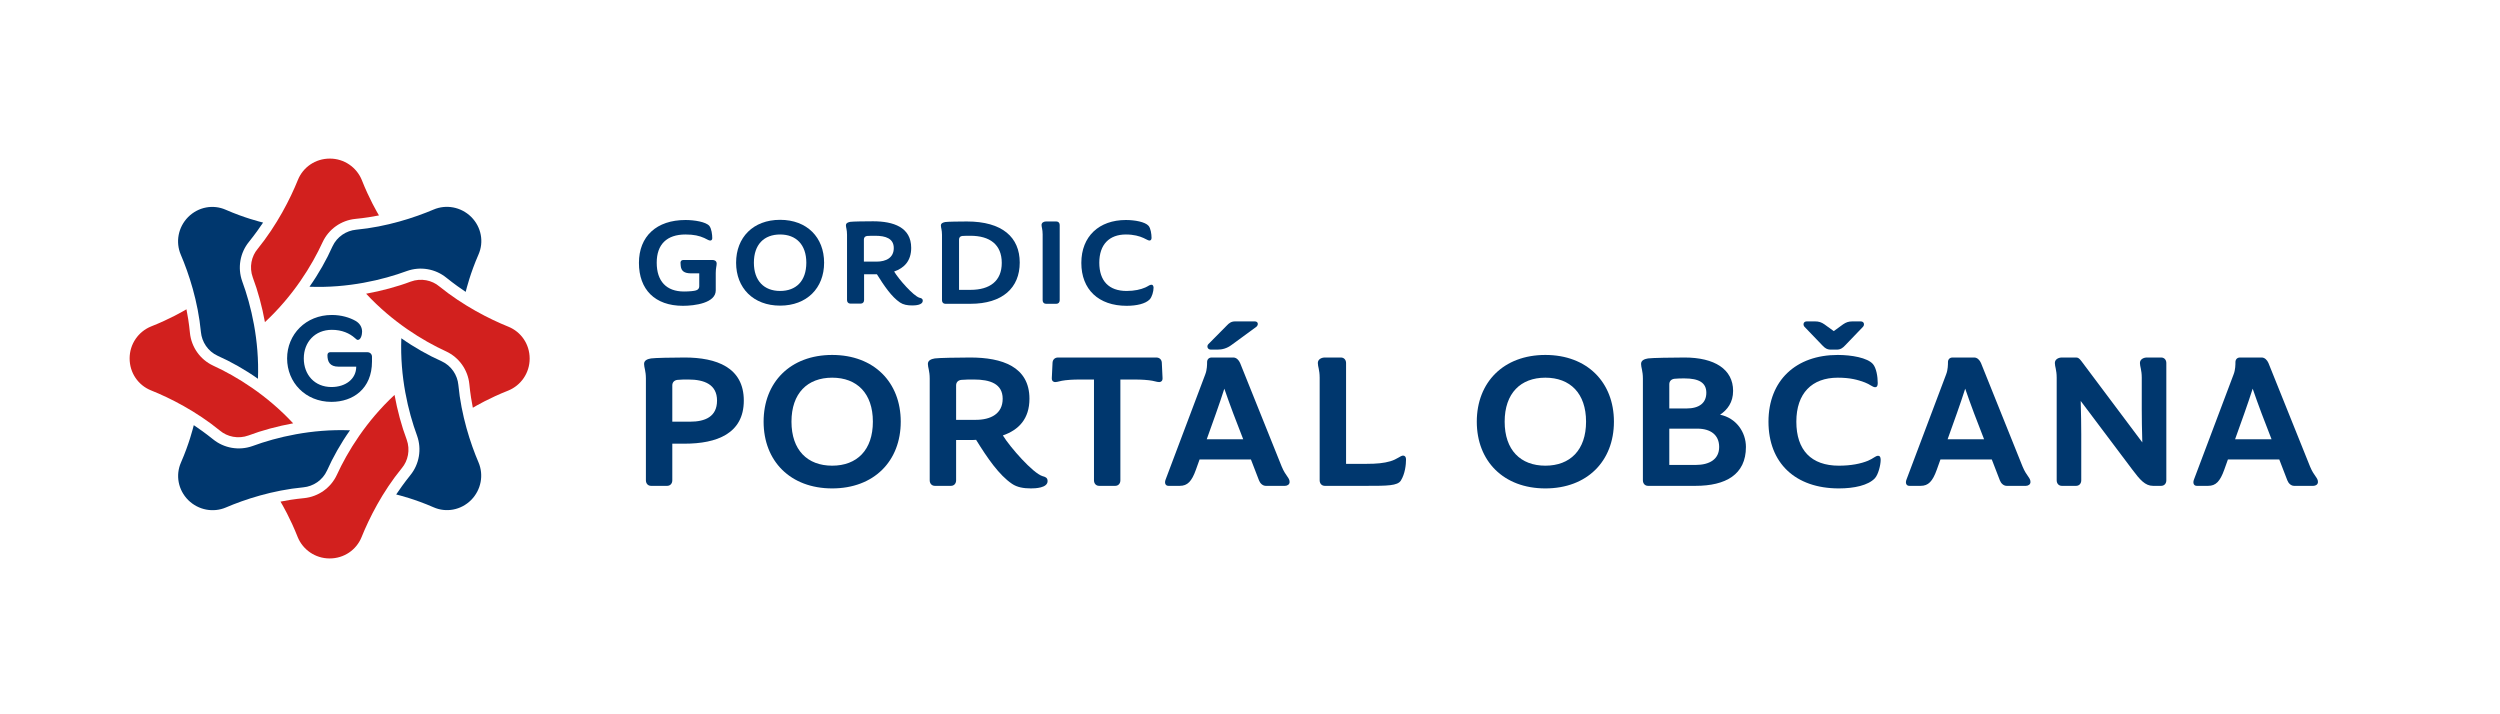 <?xml version="1.0" encoding="utf-8"?>
<!-- Generator: Adobe Illustrator 24.0.0, SVG Export Plug-In . SVG Version: 6.00 Build 0)  -->
<svg version="1.1" id="artwork" xmlns="http://www.w3.org/2000/svg" xmlns:xlink="http://www.w3.org/1999/xlink" x="0px" y="0px"
	 viewBox="0 0 1363.6 389.6" style="enable-background:new 0 0 1363.6 389.6;" xml:space="preserve">
<style type="text/css">
	.st0{fill:#00376E;}
	.st1{fill:#D2201E;}
</style>
<g>
	<path class="st0" d="M194.3,200c0,6.8-5.9,11.1-13.5,11.1c-9.2,0-15.1-6.7-15.1-15.6c0-8.9,6.1-15.6,15.3-15.6
		c5.5,0,9.7,1.9,12.6,4.5c0.8,0.8,1.2,1,1.6,1c1.6,0,2.3-2.8,2.3-4.5c0-2.7-1.5-4.7-3.6-5.9c-3.2-1.8-7.7-3.2-12.9-3.2
		c-14.2,0-24.4,10.6-24.4,23.7c0,13.1,10,23.7,24.2,23.7c11.7,0,22.1-7.1,22.1-22c0,0,0-1.2,0-2.6c0-1.4-1-2.5-2.6-2.5
		c-1.5,0-20.1,0-20.1,0c-1,0-1.6,0.6-1.6,1.6c0,3.5,1.2,6.3,6.1,6.3H194.3z"/>
	<path class="st1" d="M162.5,98.1c2.8-6.9,9.5-11.6,17.4-11.6c7.9,0,14.6,4.8,17.4,11.6c4.1,10.4,8.4,17.7,9.4,19.4
		c-2.9,0.6-7.7,1.4-12.9,1.9c-7.8,0.8-14.5,5.6-17.8,12.6c-5.9,12.9-16.1,29.4-31.5,43.7c-1.5-8.3-3.9-17.2-6.6-24.3
		c-2.1-5.7-0.7-11.7,2.6-15.6C151.1,122.7,158.3,108.5,162.5,98.1z"/>
	<path class="st0" d="M98.6,138.9c-2.9-6.8-1.5-14.9,4-20.5c5.6-5.6,13.7-7,20.5-4c10.3,4.5,18.5,6.5,20.4,7
		c-1.6,2.4-4.4,6.4-7.7,10.5c-4.9,6-6.3,14.2-3.7,21.5c4.9,13.3,9.4,32.2,8.6,53.2c-6.9-4.9-14.9-9.4-21.9-12.5
		c-5.5-2.5-8.7-7.7-9.2-12.9C108,164.3,103,149.2,98.6,138.9z"/>
	<path class="st1" d="M82.3,212.9c-6.9-2.8-11.6-9.5-11.6-17.4c0-7.9,4.8-14.6,11.6-17.4c10.4-4.1,17.7-8.4,19.4-9.4
		c0.6,2.9,1.4,7.7,1.9,12.9c0.8,7.8,5.6,14.5,12.6,17.8c12.9,5.9,29.4,16.1,43.7,31.5c-8.3,1.5-17.2,3.9-24.3,6.6
		c-5.7,2.1-11.7,0.7-15.6-2.6C107,224.3,92.8,217.1,82.3,212.9z"/>
	<path class="st0" d="M123.2,276.8c-6.8,2.9-14.9,1.5-20.5-4c-5.6-5.6-7-13.7-4-20.5c4.5-10.3,6.5-18.5,7-20.4
		c2.4,1.6,6.4,4.4,10.5,7.7c6,4.9,14.2,6.3,21.5,3.7c13.3-4.9,32.2-9.4,53.2-8.6c-4.9,6.9-9.4,14.9-12.5,21.9
		c-2.5,5.5-7.7,8.7-12.9,9.2C148.6,267.4,133.5,272.4,123.2,276.8z"/>
	<path class="st1" d="M197.2,293c-2.8,6.9-9.5,11.6-17.4,11.6c-7.9,0-14.6-4.8-17.4-11.6c-4.1-10.4-8.4-17.7-9.4-19.4
		c2.9-0.6,7.7-1.4,12.9-1.9c7.8-0.8,14.5-5.6,17.8-12.6c5.9-12.9,16.1-29.4,31.5-43.7c1.5,8.3,3.9,17.2,6.6,24.3
		c2.1,5.7,0.7,11.7-2.6,15.6C208.5,268.4,201.4,282.6,197.2,293z"/>
	<path class="st0" d="M261,252.2c2.9,6.8,1.5,14.9-4,20.5c-5.6,5.6-13.7,7-20.5,4c-10.3-4.5-18.5-6.5-20.4-7
		c1.6-2.4,4.4-6.4,7.7-10.5c4.9-6,6.3-14.2,3.7-21.5c-4.9-13.3-9.4-32.2-8.6-53.2c6.9,4.9,14.9,9.4,21.9,12.5
		c5.5,2.5,8.7,7.7,9.2,12.9C251.6,226.7,256.6,241.9,261,252.2z"/>
	<path class="st1" d="M277.3,178.2c6.9,2.8,11.6,9.5,11.6,17.4c0,7.9-4.8,14.6-11.6,17.4c-10.4,4.1-17.7,8.4-19.4,9.4
		c-0.6-2.9-1.4-7.7-1.9-12.9c-0.8-7.8-5.6-14.5-12.6-17.8c-12.9-5.9-29.4-16.1-43.7-31.5c8.3-1.5,17.2-3.9,24.3-6.6
		c5.7-2.1,11.7-0.7,15.6,2.6C252.7,166.8,266.9,174,277.3,178.2z"/>
	<path class="st0" d="M236.5,114.3c6.8-2.9,14.9-1.5,20.5,4c5.6,5.6,7,13.7,4,20.5c-4.5,10.3-6.5,18.5-7,20.4
		c-2.4-1.6-6.4-4.4-10.5-7.7c-6-4.9-14.2-6.3-21.5-3.7c-13.3,4.9-32.2,9.4-53.2,8.6c4.9-6.9,9.4-14.9,12.5-21.9
		c2.5-5.5,7.7-8.7,12.9-9.2C211,123.7,226.1,118.7,236.5,114.3z"/>
</g>
<g>
	<g>
		<g>
			<path class="st0" d="M388.6,141.8h-15.9c-1.1,0-1.7,0.8-1.5,1.9l0.1,1.4c0.3,2.7,1.9,4,5.7,4h4.4v7.1c0,1.1-0.7,1.9-1.8,2.2
				c-0.8,0.3-3.5,0.6-6.5,0.6c-9.7,0-14.9-5.7-14.9-15.7c0-10,5.5-15.4,15.7-15.4c4.6,0,7.5,0.7,10.2,1.9c1.9,0.9,2.5,1.4,3.3,1.4
				c0.6,0,1.1-0.4,1.1-1.3c0-1.9-0.4-5.2-1.6-6.7c-1.9-2.2-8.2-3.2-13-3.2c-15.8,0-25.4,8.9-25.4,23.4c0,14.5,8.7,23.4,24,23.4
				c6.4,0,17.9-1.5,17.9-8.4v-9.5c0-2.7,0.5-3.9,0.5-5.1C390.9,142.3,389.7,141.8,388.6,141.8z"/>
			<path class="st0" d="M628.1,155.3c-1.1,0-1.6,0.7-3.4,1.5c-2.5,1.1-5.9,1.9-10.2,1.9c-9.7,0-14.9-5.5-14.9-15.4
				c0-10,5.5-15.4,14.5-15.4c4.3,0,7.4,0.9,9.6,1.9c1.8,0.8,2.5,1.4,3.3,1.4c0.5,0,1.1-0.4,1.1-1.4c0-2.2-0.5-5.3-1.6-6.6
				c-1.9-2.2-7.6-3.2-12.4-3.2c-14.6,0-24.3,8.9-24.3,23.4c0,14.5,9.4,23.4,24.7,23.4c5.4,0,10.3-1.1,12.6-3.5
				c1.2-1.3,2.1-4.2,2.1-6.5C629.1,155.8,628.7,155.3,628.1,155.3z"/>
			<path class="st0" d="M527.4,120.8c-4,0-10.5,0.1-11.8,0.3c-1.1,0.2-2.4,0.6-2.4,1.9c0,1.2,0.6,2.4,0.6,5.1v35.7
				c0,1.1,0.7,1.9,1.8,1.9h13.7c17.5,0,26.9-8.7,26.9-22.5C556.2,129.5,546.8,120.8,527.4,120.8z M529.3,158.1h-6.2v-27.5
				c0-1.1,0.7-1.8,1.8-1.9c1.4-0.1,3-0.1,4.4-0.1c10.6,0,17.1,4.8,17.1,14.8C546.4,153.3,539.9,158.1,529.3,158.1z"/>
			<path class="st0" d="M425.5,119.9c-14.7,0-24,9.6-24,23.4c0,13.8,9.4,23.4,24,23.4c14.6,0,24-9.6,24-23.4
				C449.5,129.5,440.2,119.9,425.5,119.9z M425.5,158.7c-8.7,0-14.3-5.5-14.3-15.4c0-10,5.6-15.4,14.3-15.4
				c8.7,0,14.3,5.5,14.3,15.4C439.8,153.3,434.2,158.7,425.5,158.7z"/>
			<path class="st0" d="M576.2,120.8h-5.7c-1.1,0-2.4,0.6-2.4,1.9c0,1.2,0.6,2.4,0.6,5.1v36c0,1.1,0.7,1.9,1.8,1.9h5.7
				c1.1,0,1.8-0.8,1.8-1.9v-41.1C578,121.6,577.3,120.8,576.2,120.8z"/>
			<path class="st0" d="M501.5,162.4c-3.3-1-11.3-10.1-13.8-14.3c5.5-1.9,9.3-5.8,9.3-12.9c0-11.2-9.6-14.5-20.8-14.5
				c-4,0-11.2,0.1-12.4,0.3c-1.1,0.2-2.4,0.6-2.4,1.9c0,1.2,0.6,2.4,0.6,5.1v35.7c0,1.1,0.7,1.9,1.8,1.9h5.7c1.1,0,1.8-0.8,1.8-1.9
				v-14.1h4.9c0.7,0,1.4,0,2.1,0c4,6.4,8,12.3,12.6,15.4c1.8,1.2,4,1.6,6.6,1.6c1.5,0,5.8-0.1,5.8-2.6
				C503.3,162.9,502.5,162.6,501.5,162.4z M471.2,142.7v-12.1c0-1.1,0.7-1.8,1.8-1.9c1.3-0.1,3-0.1,4.4-0.1c5.7,0,10.1,1.5,10.1,6.7
				c0,5.3-4.2,7.4-9.4,7.4H471.2z"/>
		</g>
	</g>
</g>
<g>
	<path class="st0" d="M405.7,218.5c0,18.1-14.9,23.5-32.3,23.5h-6.7v20c0,1.7-1.1,3-2.8,3h-8.8c-1.7,0-2.8-1.3-2.8-3v-55.5
		c0-4.2-1-6.1-1-8c0-2.1,2.1-2.7,3.8-3c1.9-0.3,12-0.5,18.3-0.5C390.8,195,405.7,200.4,405.7,218.5z M391.1,218.5
		c0-8.8-6.9-11.5-15.7-11.5c-2.2,0-3.8,0-5.9,0.2c-1.7,0.2-2.8,1.3-2.8,3V230h9.7C384.6,230,391.1,227.3,391.1,218.5z"/>
	<path class="st0" d="M416.5,230c0-21.5,14.6-36.4,37.4-36.4c22.8,0,37.4,14.9,37.4,36.4c0,21.5-14.6,36.4-37.4,36.4
		C431.1,266.4,416.5,251.5,416.5,230z M476.1,230c0-15.5-8.7-24-22.2-24c-13.5,0-22.2,8.5-22.2,24s8.7,24,22.2,24
		C467.4,254,476.1,245.5,476.1,230z"/>
	<path class="st0" d="M571.4,262.4c0,3.8-6.8,4-9.1,4c-4,0-7.5-0.6-10.3-2.5c-7.1-4.8-13.4-14-19.6-24c-1.1,0.1-2.1,0.1-3.2,0.1
		h-7.7v22c0,1.7-1.1,3-2.8,3h-8.8c-1.7,0-2.8-1.3-2.8-3v-55.5c0-4.2-1-6.1-1-8c0-2.1,2.1-2.7,3.8-3c1.9-0.3,13-0.5,19.3-0.5
		c17.4,0,32.3,5,32.3,22.5c0,10.9-5.8,17-14.5,20c3.9,6.4,16.4,20.6,21.6,22.2C570.1,260.1,571.4,260.5,571.4,262.4z M532.2,229
		c8.2,0,14.7-3.3,14.7-11.5S540,207,531.2,207c-2.2,0-4.8,0-6.9,0.2c-1.7,0.2-2.8,1.3-2.8,3V229H532.2z"/>
	<path class="st0" d="M633.7,197.8l0.4,8.4c0.1,1.7-1,2.2-1.8,2.2c-1.4,0-2.8-0.7-5.6-1c-3.4-0.4-7.2-0.4-7.9-0.4h-7.7v55
		c0,1.7-1.1,3-2.8,3h-8.8c-1.7,0-2.8-1.3-2.8-3v-55H589c-0.7,0-4.5,0-7.9,0.4c-2.8,0.3-4.2,1-5.6,1c-0.8,0-1.9-0.5-1.8-2.2l0.4-8.4
		c0.1-1.7,1.3-2.8,3-2.8h53.6C632.4,195,633.6,196.1,633.7,197.8z"/>
	<path class="st0" d="M703.4,262.9c0,1.4-1.3,2.1-2.5,2.1h-10.5c-1.7,0-3.1-1.4-3.7-3l-4.4-11.4h-28l-2,5.6
		c-2.3,6.4-4.6,8.8-8.8,8.8h-6.2c-1.6,0-2.3-1.5-1.5-3.5l21.6-57.3c1-2.5,1-5.5,1-6.7c0-1.4,0.9-2.5,2.5-2.5h11.8c1.7,0,3,1.4,3.7,3
		l22.7,56.5C701.3,259.8,703.4,260.5,703.4,262.9z M678.1,239.6l-5.4-14c-1.5-3.8-3.8-10.5-4.9-13.6c-1,3.1-3.2,9.8-4.6,13.6l-5,14
		H678.1z M659.1,187.7l10-10.1c1.3-1.4,2.5-2.3,4.6-2.3h10.7c2,0,2.1,2,0.8,3l-13.4,9.8c-2.5,1.9-5.1,2.6-7.8,2.6h-3.5
		C658.5,190.7,658.1,188.7,659.1,187.7z"/>
	<path class="st0" d="M745.3,253c5.7,0,9.6-0.4,13-1.4c3.8-1.1,5.6-3.1,7-3.1c0.8,0,1.6,0.5,1.6,2.2c0,2.7-0.5,7.7-2.8,11.4
		c-1.8,2.9-7.5,2.9-18.8,2.9h-22.7c-1.7,0-2.8-1.3-2.8-3v-56c0-4.2-1-6.1-1-8c0-2.1,2.1-3,3.8-3h8.8c1.7,0,2.8,1.3,2.8,3v55H745.3z"
		/>
	<path class="st0" d="M805.5,230c0-21.5,14.6-36.4,37.4-36.4c22.8,0,37.4,14.9,37.4,36.4c0,21.5-14.6,36.4-37.4,36.4
		C820.1,266.4,805.5,251.5,805.5,230z M865.1,230c0-15.5-8.7-24-22.2-24s-22.2,8.5-22.2,24s8.7,24,22.2,24S865.1,245.5,865.1,230z"
		/>
	<path class="st0" d="M952.3,243.8c0,15.1-11.1,21.2-27.5,21.2h-25.9c-1.7,0-2.8-1.3-2.8-3v-55.5c0-4.2-1-6.1-1-8
		c0-2.1,2.1-2.7,3.8-3c1.9-0.3,13.6-0.5,19.9-0.5c16.4,0,26.5,6.4,26.5,18.2c0,6.3-3.1,10.3-7.1,13C947,228,952.3,235.7,952.3,243.8
		z M910.5,209.6v13.2h9.3c7.2,0,10.9-3.1,10.9-8.6c0-5.5-4.1-7.8-11.9-7.8c-2.2,0-3.4,0-5.5,0.2
		C911.6,206.8,910.5,207.9,910.5,209.6z M937.7,243.8c0-6.6-4.7-10-11.9-10h-15.3v19.8h14.3C932.6,253.6,937.7,250.4,937.7,243.8z"
		/>
	<path class="st0" d="M1018.9,251.3c2.9-1.2,4.1-2.7,5.5-2.7c0.8,0,1.4,0.5,1.4,2.2c0,2.8-1.3,8.1-3.2,10.1
		c-3.6,3.8-11.2,5.5-19.6,5.5c-23.8,0-38.4-13.9-38.4-36.4c0-22.5,15-36.4,37.8-36.4c7.4,0,16.2,1.5,19.2,5
		c1.8,2.1,2.6,6.7,2.6,10.4c0,1.7-0.6,2.2-1.4,2.2c-1.4,0-2.9-1.6-5.6-2.6c-4-1.5-8.1-2.6-14.8-2.6c-14.1,0-22.6,8.5-22.6,24
		s8.1,24,23.2,24C1009.7,254,1015,252.9,1018.9,251.3z M1006.4,188.4l9.7-10.1c1-1,0.8-3-1.2-3h-4.5c-2.1,0-3.5,0.5-5.1,1.6
		l-5.1,3.7l-5.1-3.7c-1.6-1.1-3-1.6-5.1-1.6h-4.5c-2,0-2.2,2-1.2,3l9.7,10.1c1.3,1.4,2.5,2.3,4.6,2.3h3.2
		C1003.9,190.7,1005.1,189.8,1006.4,188.4z"/>
	<path class="st0" d="M1107.5,262.9c0,1.4-1.3,2.1-2.5,2.1h-10.5c-1.7,0-3.1-1.4-3.7-3l-4.4-11.4h-28l-2,5.6
		c-2.3,6.4-4.6,8.8-8.8,8.8h-6.2c-1.6,0-2.3-1.5-1.5-3.5l21.6-57.3c1-2.5,1-5.5,1-6.7c0-1.4,0.9-2.5,2.5-2.5h11.8c1.7,0,3,1.4,3.7,3
		l22.7,56.5C1105.4,259.8,1107.5,260.5,1107.5,262.9z M1082.2,239.6l-5.4-14c-1.5-3.8-3.8-10.5-4.9-13.6c-1,3.1-3.2,9.8-4.6,13.6
		l-5,14H1082.2z"/>
	<path class="st0" d="M1135.2,236.8V262c0,1.7-1.1,3-2.8,3h-7.8c-1.7,0-2.8-1.3-2.8-3v-56c0-4.2-1-6.1-1-8c0-2.1,2.1-3,3.8-3h7.8
		c1,0,1.7,0.4,2.9,2l33.2,44.3c-0.2-5.4-0.3-14.7-0.3-18.1V206c0-4.2-1-6.1-1-8c0-2.1,2.1-3,3.8-3h7.8c1.7,0,2.8,1.3,2.8,3v64
		c0,1.7-1.1,3-2.8,3h-4.5c-4.2,0-7.1-3.3-11.2-8.8l-28.2-37.5C1135.1,224.1,1135.2,233.4,1135.2,236.8z"/>
	<path class="st0" d="M1264.3,262.9c0,1.4-1.3,2.1-2.5,2.1h-10.5c-1.7,0-3.1-1.4-3.7-3l-4.4-11.4h-28l-2,5.6
		c-2.3,6.4-4.6,8.8-8.8,8.8h-6.2c-1.6,0-2.3-1.5-1.5-3.5l21.6-57.3c1-2.5,1-5.5,1-6.7c0-1.4,0.9-2.5,2.5-2.5h11.8c1.7,0,3,1.4,3.7,3
		l22.7,56.5C1262.2,259.8,1264.3,260.5,1264.3,262.9z M1239,239.6l-5.4-14c-1.5-3.8-3.8-10.5-4.9-13.6c-1,3.1-3.2,9.8-4.6,13.6
		l-5,14H1239z"/>
</g>
<g>
</g>
<g>
</g>
<g>
</g>
<g>
</g>
<g>
</g>
<g>
</g>
</svg>
